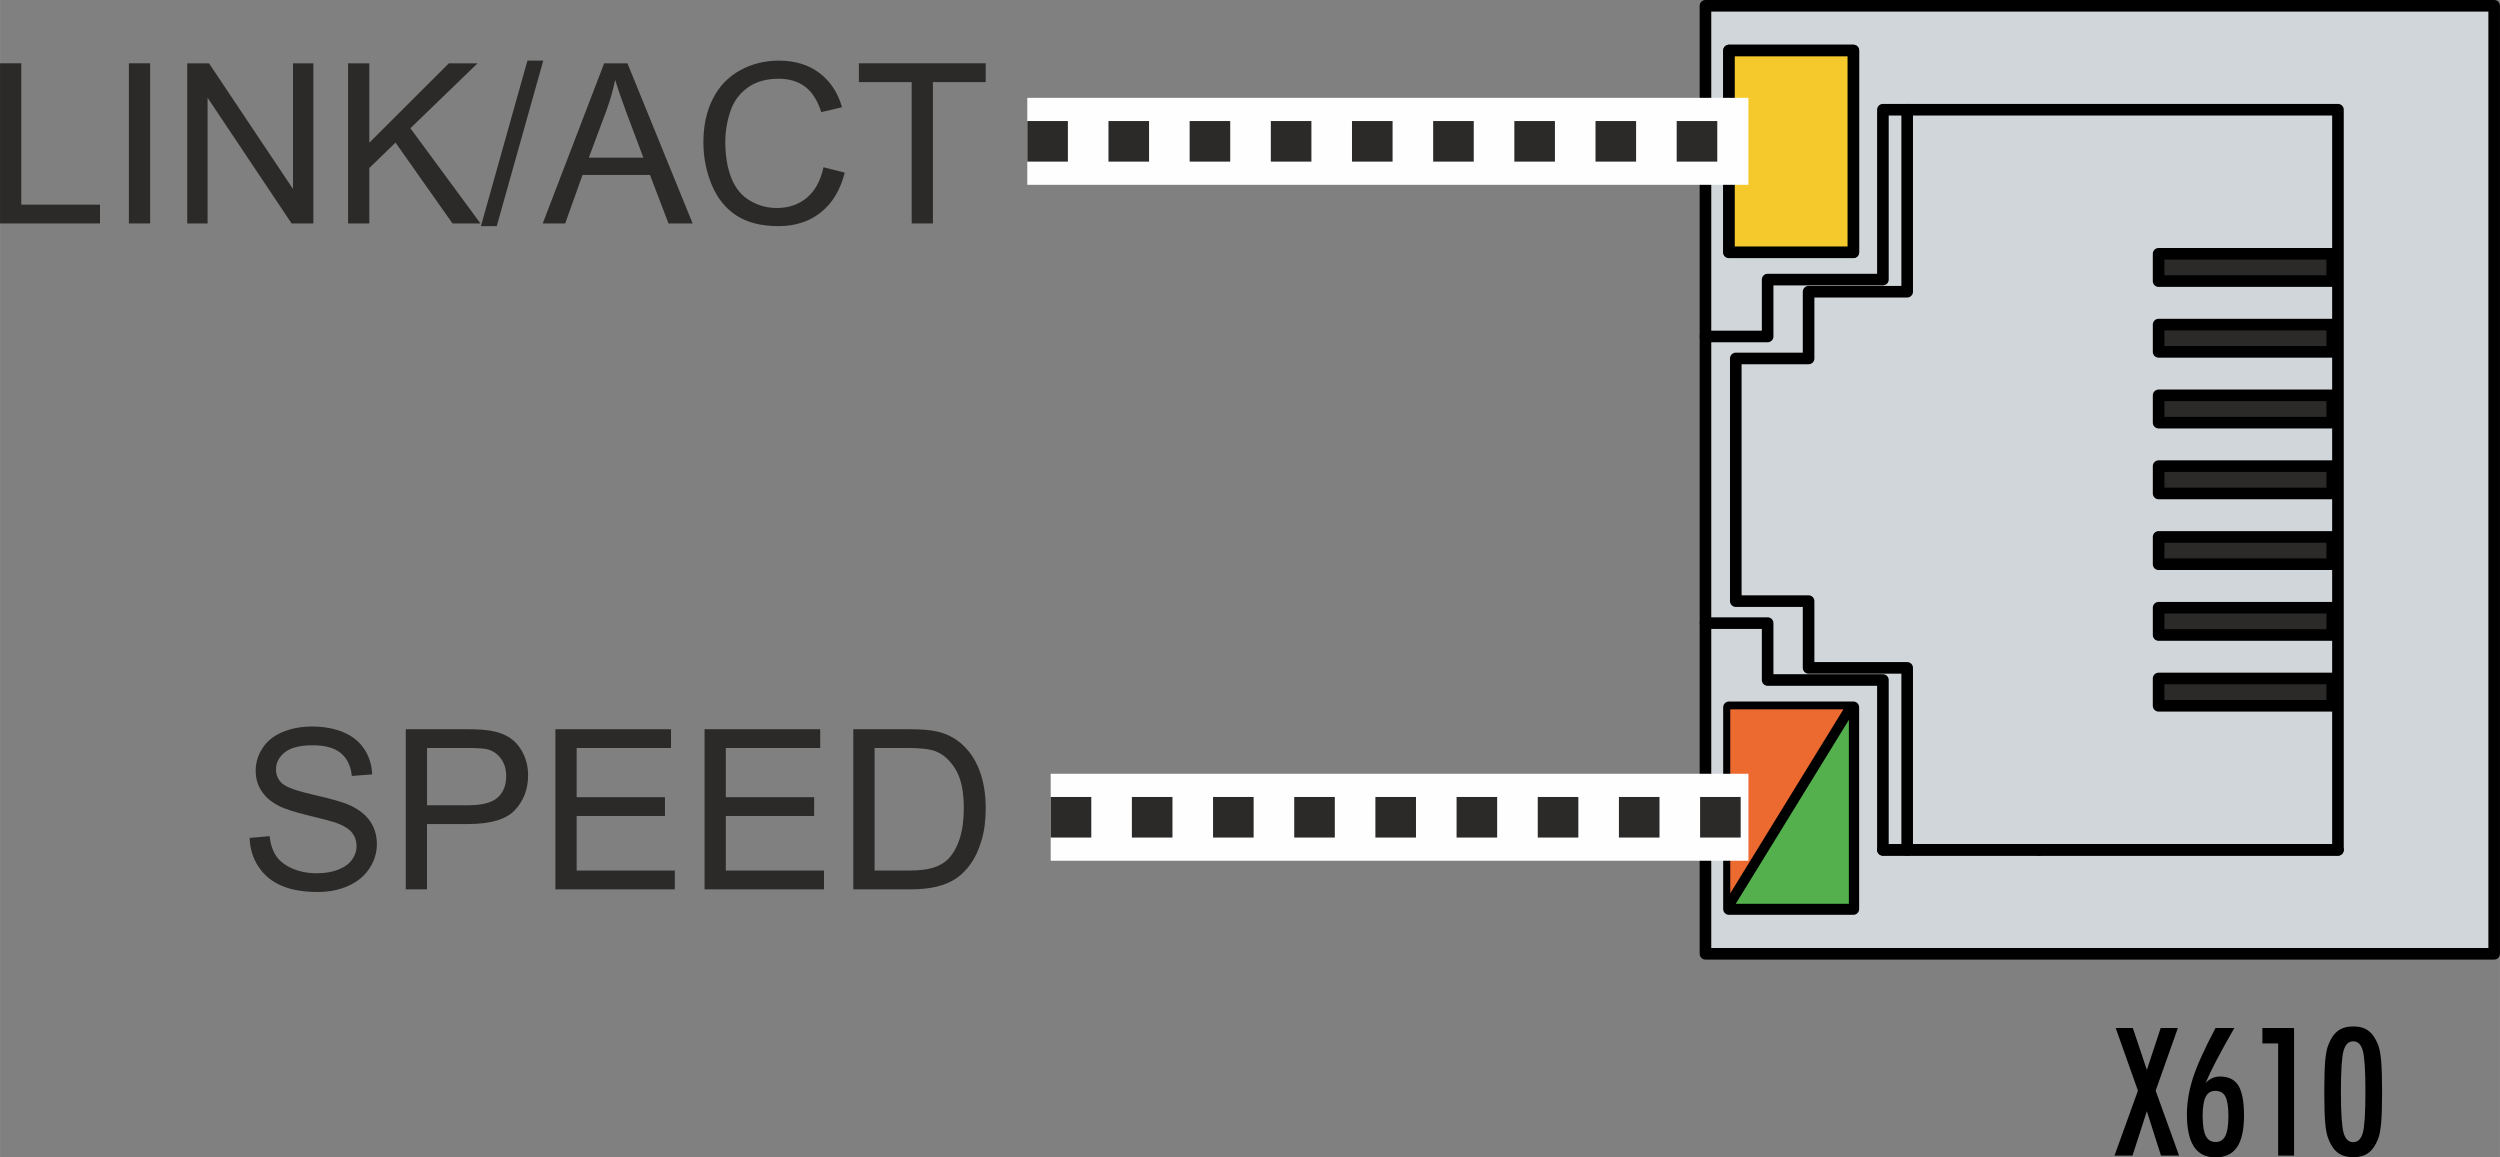 <?xml version="1.0" encoding="UTF-8"?>
<!DOCTYPE svg PUBLIC "-//W3C//DTD SVG 1.1//EN" "http://www.w3.org/Graphics/SVG/1.1/DTD/svg11.dtd">
<!-- Creator: CorelDRAW -->
<svg xmlns="http://www.w3.org/2000/svg" xml:space="preserve" width="43.116mm" height="19.961mm" version="1.1" style="shape-rendering:geometricPrecision; text-rendering:geometricPrecision; image-rendering:optimizeQuality; fill-rule:evenodd; clip-rule:evenodd"
viewBox="0 0 1250.62 579"
 xmlns:xlink="http://www.w3.org/1999/xlink"
 xmlns:xodm="http://www.corel.com/coreldraw/odm/2003">
 <rect x="0" y="0" width="1250.62" height="579" fill="#808080" stroke="none"/>
 <defs>
  <style type="text/css">
   <![CDATA[
    .str4 {stroke:#FEFEFE;stroke-width:43.51;stroke-miterlimit:22.926}
    .str0 {stroke:#D1D6DA;stroke-width:2.21;stroke-miterlimit:22.926}
    .str2 {stroke:black;stroke-width:5.8;stroke-linejoin:round;stroke-miterlimit:22.926}
    .str1 {stroke:black;stroke-width:5.8;stroke-linecap:round;stroke-linejoin:round;stroke-miterlimit:22.926}
    .str3 {stroke:black;stroke-width:2.9;stroke-linecap:round;stroke-linejoin:round;stroke-miterlimit:22.926}
    .str5 {stroke:#2B2A29;stroke-width:20.3;stroke-miterlimit:22.926;stroke-dasharray:20.304 20.304}
    .fil1 {fill:none}
    .fil3 {fill:#2B2A29}
    .fil6 {fill:#EC6930}
    .fil0 {fill:#D1D6DA}
    .fil2 {fill:#F5C92B}
    .fil5 {fill:#53B04C}
    .fil7 {fill:#2B2A29;fill-rule:nonzero}
    .fil4 {fill:black;fill-rule:nonzero}
   ]]>
  </style>
 </defs>
 <g id="Ebene_x0020_1">
  <g id="_1338455352256">
   <rect class="fil0 str0" x="853.95" y="4.11" width="392.96" height="473.03"/>
   <line class="fil1 str1" x1="853.16" y1="168.32" x2="853.16" y2= "311.72" />
   <polyline class="fil1 str1" points="954.07,425.16 954.07,334.11 904.75,334.11 904.75,300.72 868.33,300.72 868.33,179.32 904.75,179.32 904.75,145.93 954.07,145.93 954.07,54.88 "/>
   <polygon class="fil1 str1" points="853.16,2.9 853.16,168.32 884.26,168.32 884.26,139.86 941.93,139.86 941.93,54.88 1169.57,54.88 1169.57,425.16 941.93,425.16 941.93,340.18 884.26,340.18 884.26,311.72 853.16,311.72 853.16,477.14 917.65,477.14 1001.12,477.14 1247.72,477.14 1247.72,469.55 1247.72,445.27 1247.72,361.8 1247.72,118.24 1247.72,34.77 1247.72,10.49 1247.72,2.9 1137.7,2.9 1054.23,2.9 1001.12,2.9 917.65,2.9 "/>
   <polygon class="fil1 str1" points="927.14,454.75 864.92,454.75 864.92,353.84 927.14,353.84 "/>
   <polygon class="fil1 str1" points="864.92,126.2 864.92,25.28 927.14,25.28 927.14,126.2 "/>
   <polygon class="fil2 str1" points="927.14,126.2 927.14,25.28 864.92,25.28 864.92,126.2 "/>
   <line class="fil1 str1" x1="941.93" y1="425.16" x2="1020.08" y2= "425.16" />
   <polyline class="fil1 str1" points="1020.08,425.16 1080.79,425.16 1169.57,425.16 "/>
   <rect class="fil3 str2" x="1079.84" y="126.96" width="86.85" height="13.66"/>
   <g>
    <path class="fil3 str2" d="M1079.85 162.37c28.95,0 57.9,0 86.85,0 0,4.55 0,9.1 0,13.66 -28.95,0 -57.9,0 -86.85,0 0,-4.55 0,-9.11 0,-13.66z"/>
    <path class="fil3 str2" d="M1079.85 197.78c28.95,0 57.9,0 86.85,0 0,4.55 0,9.11 0,13.66 -28.95,0 -57.9,0 -86.85,0 0,-4.55 0,-9.11 0,-13.66z"/>
    <path class="fil3 str2" d="M1079.85 233.19c28.95,0 57.9,0 86.85,0 0,4.55 0,9.11 0,13.66 -28.95,0 -57.9,0 -86.85,0 0,-4.55 0,-9.11 0,-13.66z"/>
    <path class="fil3 str2" d="M1079.85 268.6c28.95,0 57.9,0 86.85,0 0,4.55 0,9.1 0,13.66 -28.95,0 -57.9,0 -86.85,0 0,-4.55 0,-9.11 0,-13.66z"/>
    <path class="fil3 str2" d="M1079.85 304.01c28.95,0 57.9,0 86.85,0 0,4.55 0,9.11 0,13.66 -28.95,0 -57.9,0 -86.85,0 0,-4.55 0,-9.11 0,-13.66z"/>
   </g>
   <rect class="fil3 str2" x="1079.84" y="339.42" width="86.85" height="13.66"/>
   <polygon class="fil4" points="1057.78,578.1 1069.51,545.63 1058.39,514.28 1066.96,514.28 1073.97,535.23 1080.88,514.28 1089.48,514.28 1078.37,545.63 1090.09,578.1 1081.04,578.1 1073.97,555.9 1066.79,578.1 "/>
   <path id="_1" class="fil4" d="M1101.89 558.47c0,4.48 0.52,7.73 1.55,9.77 1.03,2.04 2.68,3.06 4.95,3.06 2.22,0 3.83,-1.02 4.85,-3.06 1.03,-2.04 1.53,-5.33 1.53,-9.84 0,-4.67 -0.5,-7.95 -1.51,-9.84 -1,-1.89 -2.69,-2.85 -5.04,-2.85 -2.22,0 -3.83,1 -4.84,3 -1,2 -1.51,5.25 -1.51,9.77zm1.45 -16.69c1.07,-1.12 2.21,-1.93 3.4,-2.45 1.2,-0.52 2.46,-0.79 3.81,-0.79 4.25,0 7.32,1.51 9.2,4.52 1.88,3.03 2.82,8.01 2.82,14.99 0,7.13 -1.16,12.41 -3.49,15.83 -2.34,3.41 -5.95,5.12 -10.85,5.12 -4.79,0 -8.35,-1.79 -10.7,-5.36 -2.34,-3.56 -3.52,-8.97 -3.52,-16.2 0,-5.8 0.99,-11.8 2.96,-17.99 1.97,-6.19 5.74,-14.59 11.35,-25.17l9.4 0c-3.63,6.3 -6.56,11.64 -8.86,16.02 -2.28,4.37 -4.13,8.2 -5.52,11.47z"/>
   <polygon id="_2" class="fil4" points="1139.65,578.1 1139.65,521.98 1131.77,521.98 1131.77,514.28 1147.61,514.28 1147.61,578.1 "/>
   <path id="_3" class="fil4" d="M1171.05 546.16c0,10.56 0.45,17.39 1.33,20.53 0.9,3.13 2.49,4.7 4.83,4.7 2.3,0 3.88,-1.54 4.77,-4.59 0.88,-3.06 1.33,-9.94 1.33,-20.63 0,-10.71 -0.45,-17.6 -1.33,-20.66 -0.89,-3.06 -2.48,-4.59 -4.77,-4.59 -2.34,0 -3.94,1.57 -4.83,4.7 -0.88,3.13 -1.33,9.98 -1.33,20.56zm-8.32 0.09c0,-6.95 0.16,-12.2 0.48,-15.75 0.33,-3.54 0.86,-6.19 1.63,-7.98 1.24,-3.16 2.85,-5.47 4.82,-6.89 1.97,-1.43 4.49,-2.15 7.58,-2.15 3.09,0 5.59,0.71 7.53,2.15 1.94,1.42 3.55,3.73 4.82,6.89 0.73,1.85 1.25,4.52 1.58,8.05 0.31,3.52 0.48,8.76 0.48,15.68 0,6.91 -0.17,12.11 -0.48,15.63 -0.33,3.5 -0.85,6.18 -1.58,8.01 -1.27,3.18 -2.88,5.48 -4.82,6.89 -1.94,1.42 -4.45,2.12 -7.53,2.12 -3.09,0 -5.61,-0.7 -7.58,-2.12 -1.97,-1.42 -3.58,-3.71 -4.82,-6.89 -0.76,-1.78 -1.3,-4.41 -1.63,-7.95 -0.31,-3.52 -0.48,-8.76 -0.48,-15.69z"/>
   <polygon class="fil5 str3" points="865.71,453.6 926.35,355 926.35,453.6 "/>
   <polygon class="fil6 str3" points="924.76,353.41 864.12,452.01 864.12,353.41 "/>
   <polygon class="fil7" points="-0,111.78 -0,31.67 10.63,31.67 10.63,102.38 50.01,102.38 50.01,111.78 "/>
   <polygon id="_1_0" class="fil7" points="64.46,111.78 64.46,31.67 75.09,31.67 75.09,111.78 "/>
   <polygon id="_2_1" class="fil7" points="93.65,111.78 93.65,31.67 104.54,31.67 146.57,94.55 146.57,31.67 156.75,31.67 156.75,111.78 145.86,111.78 103.83,48.9 103.83,111.78 "/>
   <polygon id="_3_2" class="fil7" points="174.11,111.78 174.11,31.67 184.74,31.67 184.74,71.39 224.53,31.67 238.89,31.67 205.29,64.16 240.34,111.78 226.36,111.78 197.85,71.35 184.74,84.03 184.74,111.78 "/>
   <polygon id="_4" class="fil7" points="240.57,113.12 263.84,30.33 271.76,30.33 248.49,113.12 "/>
   <path id="_5" class="fil7" d="M271.49 111.78l30.73 -80.11 11.65 0 32.61 80.11 -12.07 0 -9.27 -24.28 -33.73 0 -8.69 24.28 -11.25 0zm23.05 -32.89l27.3 0 -8.35 -22.21c-2.52,-6.75 -4.42,-12.33 -5.74,-16.73 -1.1,5.22 -2.57,10.35 -4.42,15.42l-8.78 23.52z"/>
   <path id="_6" class="fil7" d="M411.95 83.68l10.63 2.68c-2.22,8.71 -6.21,15.33 -11.97,19.9 -5.76,4.57 -12.81,6.86 -21.15,6.86 -8.61,0 -15.63,-1.75 -21.04,-5.28 -5.41,-3.51 -9.51,-8.6 -12.32,-15.25 -2.82,-6.68 -4.23,-13.82 -4.23,-21.46 0,-8.34 1.58,-15.61 4.77,-21.82 3.19,-6.21 7.72,-10.93 13.6,-14.15 5.87,-3.23 12.34,-4.83 19.39,-4.83 8.02,0 14.75,2.03 20.19,6.12 5.46,4.08 9.27,9.81 11.41,17.19l-10.4 2.46c-1.85,-5.82 -4.55,-10.07 -8.08,-12.72 -3.52,-2.67 -7.96,-3.99 -13.31,-3.99 -6.13,0 -11.28,1.47 -15.4,4.42 -4.12,2.95 -7.03,6.92 -8.69,11.88 -1.68,4.98 -2.52,10.11 -2.52,15.38 0,6.8 0.99,12.75 2.96,17.83 1.98,5.09 5.05,8.88 9.23,11.39 4.18,2.52 8.69,3.76 13.56,3.76 5.93,0 10.93,-1.71 15.03,-5.13 4.1,-3.43 6.88,-8.5 8.33,-15.25z"/>
   <polygon id="_7" class="fil7" points="456.06,111.78 456.06,41.07 429.65,41.07 429.65,31.67 493.09,31.67 493.09,41.07 466.69,41.07 466.69,111.78 "/>
   <path class="fil7" d="M124.88 419.17l9.96 -0.89c0.47,4.03 1.57,7.33 3.3,9.92 1.73,2.57 4.42,4.66 8.06,6.27 3.63,1.58 7.74,2.39 12.29,2.39 4.05,0 7.61,-0.6 10.7,-1.81 3.09,-1.21 5.39,-2.87 6.9,-4.98 1.51,-2.11 2.27,-4.4 2.27,-6.86 0,-2.5 -0.73,-4.68 -2.18,-6.56 -1.45,-1.87 -3.86,-3.43 -7.22,-4.72 -2.14,-0.82 -6.9,-2.12 -14.27,-3.9 -7.36,-1.77 -12.51,-3.43 -15.46,-5 -3.82,-2.01 -6.66,-4.51 -8.52,-7.48 -1.89,-2.96 -2.82,-6.3 -2.82,-9.98 0,-4.06 1.15,-7.85 3.45,-11.36 2.29,-3.52 5.63,-6.19 10.05,-8.02 4.4,-1.83 9.31,-2.74 14.69,-2.74 5.93,0 11.17,0.95 15.7,2.87 4.53,1.9 8.02,4.72 10.46,8.45 2.44,3.71 3.75,7.92 3.93,12.62l-10.18 0.78c-0.54,-5.05 -2.39,-8.88 -5.54,-11.45 -3.15,-2.59 -7.81,-3.88 -13.97,-3.88 -6.42,0 -11.09,1.17 -14.02,3.52 -2.93,2.35 -4.4,5.18 -4.4,8.5 0,2.87 1.04,5.24 3.12,7.1 2.05,1.84 7.36,3.77 15.98,5.71 8.61,1.96 14.53,3.65 17.73,5.11 4.64,2.14 8.09,4.85 10.31,8.15 2.22,3.28 3.32,7.07 3.32,11.36 0,4.27 -1.21,8.26 -3.65,12.03 -2.44,3.76 -5.93,6.69 -10.5,8.78 -4.57,2.09 -9.7,3.13 -15.42,3.13 -7.23,0 -13.29,-1.06 -18.18,-3.17 -4.9,-2.11 -8.73,-5.28 -11.5,-9.53 -2.8,-4.23 -4.25,-9.03 -4.4,-14.38z"/>
   <path id="_1_3" class="fil7" d="M202.98 444.9l0 -80.11 30.25 0c5.31,0 9.38,0.26 12.19,0.76 3.94,0.65 7.24,1.9 9.9,3.73 2.67,1.85 4.81,4.42 6.43,7.72 1.62,3.3 2.42,6.94 2.42,10.91 0,6.79 -2.16,12.55 -6.51,17.25 -4.33,4.72 -12.18,7.07 -23.52,7.07l-20.55 0 0 32.67 -10.63 0zm10.63 -42.07l20.7 0c6.86,0 11.71,-1.27 14.6,-3.82 2.87,-2.56 4.31,-6.13 4.31,-10.78 0,-3.34 -0.84,-6.21 -2.54,-8.6 -1.7,-2.39 -3.93,-3.97 -6.69,-4.74 -1.79,-0.47 -5.09,-0.71 -9.88,-0.71l-20.49 0 0 28.64z"/>
   <polygon id="_2_4" class="fil7" points="277.83,444.9 277.83,364.79 335.67,364.79 335.67,374.19 288.46,374.19 288.46,398.8 332.65,398.8 332.65,408.2 288.46,408.2 288.46,435.5 337.57,435.5 337.57,444.9 "/>
   <polygon id="_3_5" class="fil7" points="352.45,444.9 352.45,364.79 410.3,364.79 410.3,374.19 363.08,374.19 363.08,398.8 407.28,398.8 407.28,408.2 363.08,408.2 363.08,435.5 412.2,435.5 412.2,444.9 "/>
   <path id="_4_6" class="fil7" d="M426.86 444.9l0 -80.11 27.6 0c6.23,0 10.98,0.37 14.27,1.14 4.59,1.06 8.5,2.98 11.75,5.74 4.23,3.58 7.38,8.13 9.47,13.69 2.11,5.56 3.15,11.92 3.15,19.06 0,6.08 -0.71,11.47 -2.13,16.17 -1.42,4.7 -3.24,8.59 -5.46,11.67 -2.24,3.08 -4.66,5.5 -7.31,7.25 -2.63,1.77 -5.82,3.12 -9.55,4.03 -3.75,0.91 -8.04,1.36 -12.88,1.36l-28.9 0zm10.63 -9.4l17.08 0c5.28,0 9.42,-0.48 12.42,-1.47 3,-0.99 5.39,-2.37 7.18,-4.16 2.5,-2.52 4.46,-5.91 5.86,-10.16 1.4,-4.25 2.11,-9.4 2.11,-15.46 0,-8.39 -1.38,-14.84 -4.12,-19.36 -2.74,-4.51 -6.08,-7.53 -10.01,-9.06 -2.83,-1.1 -7.4,-1.64 -13.71,-1.64l-16.8 0 0 61.31z"/>
   <line class="fil1 str4" x1="513.9" y1="70.7" x2="874.65" y2= "70.7" />
   <line id="_1_7" class="fil1 str5" x1="513.9" y1="70.7" x2="874.65" y2= "70.7" />
   <line class="fil1 str4" x1="525.61" y1="408.84" x2="874.65" y2= "408.84" />
   <line id="_1_8" class="fil1 str5" x1="525.61" y1="408.84" x2="874.65" y2= "408.84" />
  </g>
 </g>
</svg>
